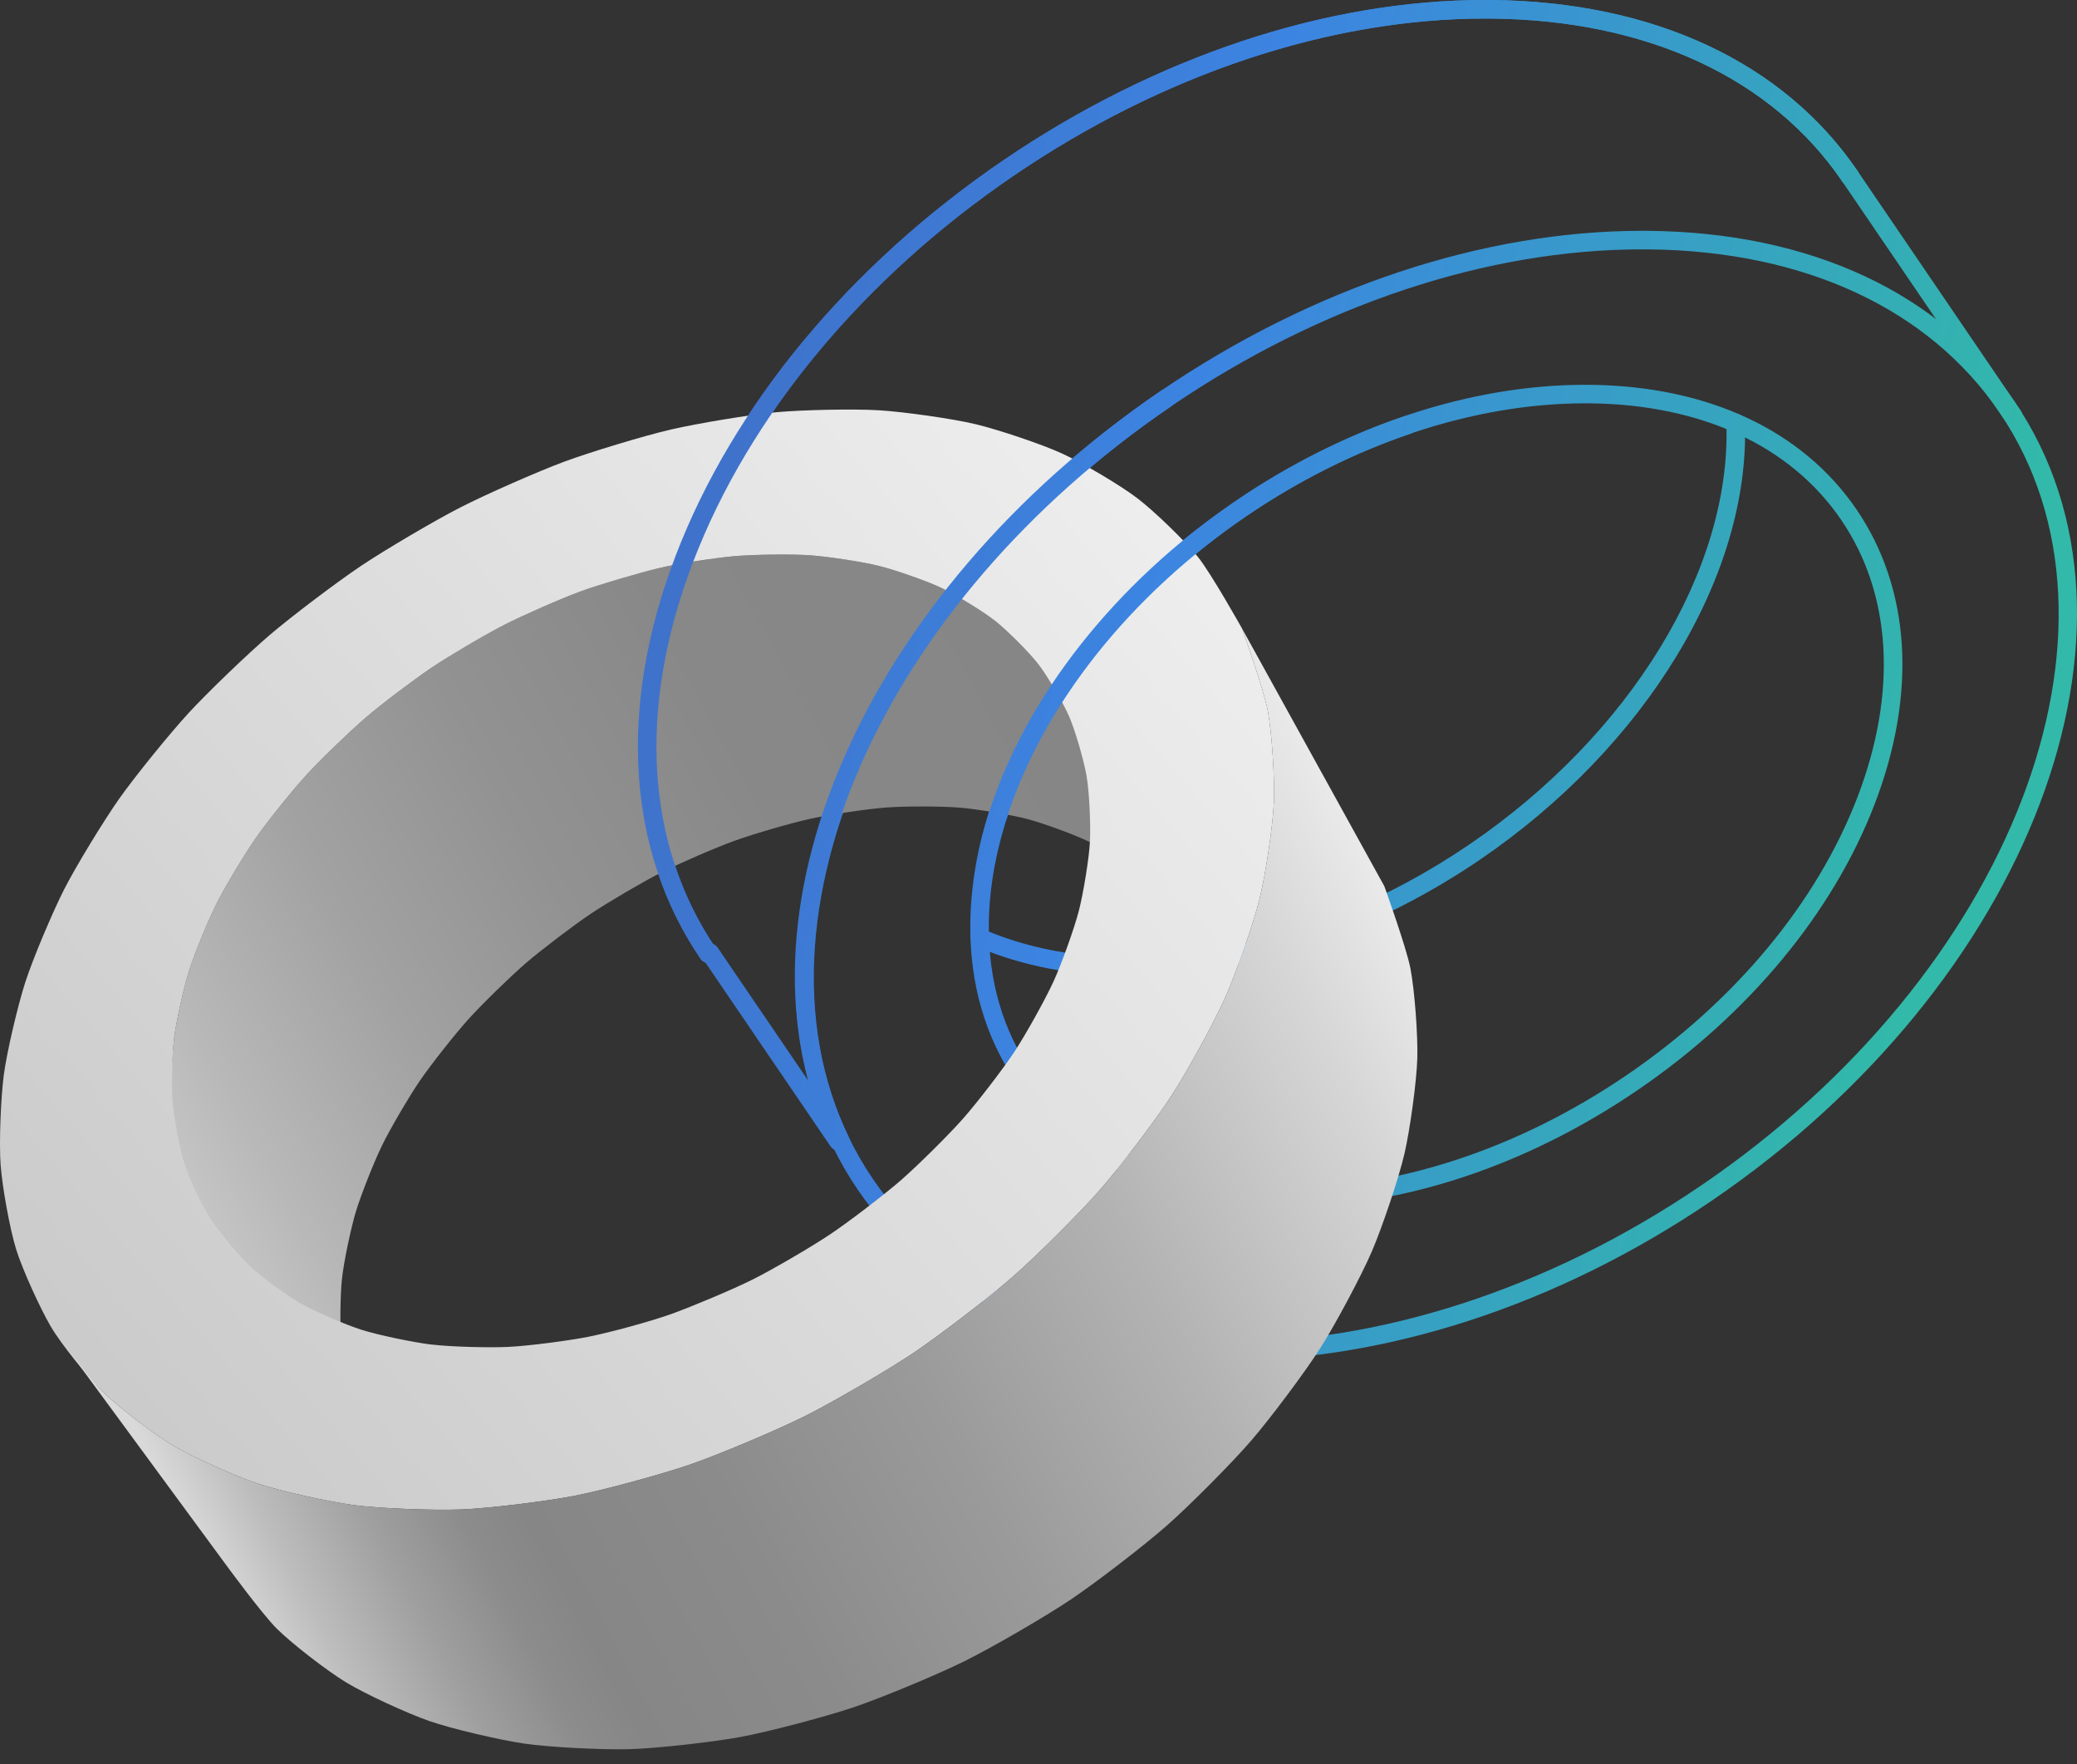 <svg width="126" height="107" viewBox="0 0 126 107" fill="none" xmlns="http://www.w3.org/2000/svg">
<rect x="0" y="0" width="126" height="107" fill="#333333" stroke="none"/>
<path d="M122.131 25.802C121.951 25.802 121.774 25.716 121.666 25.556L111.761 11.009C111.586 10.752 111.652 10.402 111.909 10.228C112.166 10.054 112.517 10.119 112.691 10.376L122.595 24.923C122.77 25.179 122.704 25.529 122.447 25.704C122.35 25.77 122.241 25.802 122.131 25.802Z" fill="url(#paint0_linear_1_141)"/>
<path d="M74.648 82.516C65.052 82.516 56.728 79.056 52.036 72.164C42.817 58.624 51.061 36.89 70.412 23.715C79.626 17.442 89.981 14 99.619 14C99.755 14 99.888 14 100.024 14.002C109.852 14.101 117.736 17.785 122.224 24.377C131.442 37.916 123.199 59.65 103.848 72.826C94.347 79.294 83.905 82.516 74.648 82.516ZM52.966 71.532C61.836 84.56 84.379 84.722 103.215 71.896C122.053 59.07 130.163 38.036 121.293 25.009C117.019 18.732 109.461 15.222 100.012 15.126C99.881 15.126 99.749 15.125 99.618 15.125C90.203 15.125 80.073 18.497 71.044 24.645C52.206 37.471 44.096 58.504 52.966 71.532V71.532Z" fill="url(#paint1_linear_1_141)"/>
<path d="M78.102 73.202C78.003 73.202 77.906 73.202 77.807 73.2C70.65 73.128 64.905 70.441 61.631 65.632C59.763 62.887 58.831 59.668 58.863 56.066C58.942 46.934 65.109 37.096 74.957 30.391C81.644 25.838 89.161 23.341 96.159 23.341C96.258 23.341 96.355 23.341 96.453 23.342C103.611 23.414 109.355 26.102 112.629 30.91C115.903 35.718 116.298 42.047 113.742 48.733C111.212 55.348 106.085 61.534 99.305 66.15C92.618 70.703 85.1 73.202 78.102 73.202ZM96.159 24.465C89.385 24.465 82.092 26.893 75.589 31.321C66.186 37.723 60.062 47.441 59.987 56.076C59.957 59.444 60.822 62.447 62.561 65C65.621 69.495 71.041 72.008 77.819 72.075C84.681 72.128 92.079 69.71 98.672 65.22C105.264 60.732 110.243 54.733 112.691 48.331C115.111 41.999 114.76 36.037 111.699 31.541C108.639 27.046 103.219 24.533 96.441 24.465C96.347 24.465 96.253 24.465 96.159 24.465Z" fill="url(#paint2_linear_1_141)"/>
<path d="M42.97 58.411C42.79 58.411 42.613 58.325 42.504 58.165C38.016 51.574 37.477 42.888 40.988 33.707C44.471 24.599 51.535 16.077 60.879 9.715C70.093 3.442 80.449 0 90.086 0C90.222 0 90.356 0 90.491 0.001C100.319 0.1 108.203 3.785 112.691 10.376C112.865 10.633 112.799 10.983 112.542 11.158C112.287 11.332 111.937 11.267 111.761 11.009C107.487 4.731 99.929 1.221 90.48 1.126C90.349 1.126 90.217 1.125 90.086 1.125C80.671 1.125 70.541 4.497 61.511 10.645C52.356 16.878 45.44 25.212 42.038 34.109C38.663 42.935 39.159 51.254 43.434 57.532C43.608 57.788 43.542 58.139 43.285 58.313C43.188 58.379 43.079 58.411 42.97 58.411Z" fill="url(#paint3_linear_1_141)"/>
<path d="M68.538 59.2C65.177 59.2 62.003 58.611 59.211 57.399C58.926 57.276 58.796 56.944 58.92 56.66C59.044 56.375 59.374 56.243 59.659 56.368C67.789 59.897 79.362 57.879 89.139 51.221C98.915 44.565 105.036 34.539 104.731 25.679C104.72 25.369 104.964 25.108 105.274 25.098C105.611 25.106 105.845 25.332 105.855 25.641C106.172 34.877 99.859 45.283 89.771 52.152C83.007 56.758 75.383 59.2 68.538 59.2Z" fill="url(#paint4_linear_1_141)"/>
<path d="M50.855 69.788C50.675 69.788 50.498 69.702 50.389 69.542L42.598 58.099C42.424 57.843 42.49 57.493 42.747 57.318C43.004 57.145 43.353 57.21 43.528 57.467L51.319 68.909C51.493 69.166 51.427 69.516 51.17 69.69C51.074 69.756 50.964 69.788 50.855 69.788Z" fill="url(#paint5_linear_1_141)"/>
<path d="M21.487 85.152C21.487 85.152 20.804 82.419 20.711 81.488C20.614 80.516 20.641 78.552 20.744 77.581C20.853 76.557 21.28 74.534 21.573 73.547C21.883 72.505 22.69 70.481 23.164 69.504C23.661 68.478 24.821 66.508 25.463 65.566C26.13 64.586 27.606 62.723 28.398 61.842C29.213 60.935 30.962 59.231 31.885 58.434C32.822 57.625 34.796 56.124 35.824 55.435C36.855 54.745 39 53.487 40.106 52.927C41.202 52.372 43.458 51.394 44.613 50.98C45.742 50.575 48.05 49.903 49.222 49.65C50.353 49.405 52.648 49.06 53.803 48.978C54.906 48.899 57.126 48.896 58.227 48.989C59.273 49.078 61.354 49.42 62.368 49.692C63.329 49.949 65.209 50.633 66.101 51.073C66.952 51.495 69.309 53.104 69.309 53.104L71.891 55.734C71.891 55.734 65.698 43.832 62.991 40.293C62.431 39.56 61.112 38.25 60.388 37.677C59.64 37.084 58 36.085 57.138 35.673C56.232 35.239 54.322 34.577 53.348 34.331C52.314 34.071 50.198 33.756 49.134 33.68C48.009 33.6 45.747 33.633 44.623 33.728C43.443 33.827 41.099 34.205 39.945 34.466C38.746 34.737 36.386 35.445 35.232 35.867C34.049 36.3 31.737 37.315 30.614 37.888C29.48 38.468 27.278 39.761 26.219 40.471C25.163 41.178 23.133 42.716 22.167 43.544C21.217 44.358 19.413 46.098 18.571 47.022C17.753 47.919 16.224 49.815 15.531 50.812C14.866 51.769 13.658 53.769 13.136 54.811C12.642 55.8 11.791 57.85 11.462 58.906C11.15 59.902 10.687 61.947 10.563 62.984C10.445 63.962 10.328 65.966 10.431 66.946C10.529 67.88 10.897 69.713 11.193 70.605C11.48 71.475 12.269 73.13 12.731 73.922C14.972 77.767 23.061 88.458 23.061 88.458L21.486 85.15L21.487 85.152Z" fill="url(#paint6_linear_1_141)"/>
<path d="M41.871 88.831C43.65 88.219 47.123 86.751 48.806 85.911C50.517 85.057 53.826 83.129 55.413 82.065C56.995 81.004 60.028 78.682 61.461 77.426C62.865 76.198 65.516 73.562 66.743 72.157C67.923 70.806 70.106 67.947 71.081 66.442C72.004 65.017 73.651 62.034 74.338 60.481C74.982 59.029 76.044 56.022 76.421 54.478C76.772 53.043 77.222 50.108 77.28 48.632C77.335 47.254 77.165 44.485 76.912 43.129C76.672 41.844 75.355 38.137 75.355 38.137C75.355 38.137 73.482 34.792 72.685 33.799C71.883 32.799 70.025 31.01 69.008 30.231C67.957 29.426 65.66 28.076 64.458 27.522C63.194 26.938 60.538 26.055 59.184 25.73C57.752 25.387 54.823 24.98 53.353 24.888C51.801 24.791 48.683 24.861 47.135 25.001C45.513 25.147 42.293 25.684 40.707 26.052C39.063 26.432 35.828 27.414 34.245 27.998C32.625 28.597 29.459 29.995 27.921 30.782C26.367 31.577 23.353 33.353 21.904 34.324C20.456 35.292 17.673 37.396 16.349 38.528C15.045 39.642 12.566 42.022 11.407 43.287C10.28 44.516 8.172 47.11 7.213 48.474C6.291 49.786 4.614 52.527 3.887 53.956C3.195 55.316 2 58.134 1.532 59.586C1.089 60.959 0.419 63.779 0.23 65.209C0.051 66.562 -0.063 69.305 0.038 70.666C0.133 71.967 0.595 74.551 0.984 75.796C1.362 77.01 2.427 79.338 3.066 80.437C3.709 81.542 5.337 83.543 6.25 84.437C7.196 85.365 9.324 86.977 10.461 87.657C11.669 88.379 14.255 89.53 15.59 89.976C17.023 90.455 19.99 91.101 21.489 91.298C23.099 91.508 26.356 91.623 27.978 91.559C29.707 91.49 33.151 91.063 34.849 90.733C36.635 90.386 40.152 89.424 41.873 88.833L41.871 88.831ZM26.162 81.556C25.084 81.425 22.947 80.986 21.913 80.655C20.948 80.346 19.076 79.546 18.198 79.04C17.372 78.563 15.819 77.427 15.126 76.77C14.457 76.137 13.272 74.707 12.779 73.929C12.289 73.155 11.506 71.482 11.218 70.612C10.923 69.72 10.559 67.862 10.477 66.926C10.39 65.944 10.446 63.963 10.563 62.984C10.688 61.948 11.151 59.903 11.462 58.907C11.792 57.851 12.642 55.8 13.137 54.812C13.658 53.769 14.866 51.769 15.531 50.813C16.225 49.816 17.753 47.921 18.571 47.023C19.414 46.099 21.218 44.359 22.167 43.544C23.132 42.717 25.163 41.179 26.219 40.472C27.279 39.762 29.48 38.468 30.615 37.889C31.737 37.316 34.049 36.301 35.232 35.868C36.387 35.446 38.75 34.752 39.945 34.467C41.097 34.191 43.443 33.827 44.623 33.729C45.747 33.635 48.01 33.601 49.134 33.681C50.197 33.757 52.314 34.072 53.348 34.333C54.323 34.578 56.231 35.24 57.139 35.674C57.999 36.087 59.64 37.085 60.388 37.678C61.111 38.25 62.427 39.564 62.991 40.294C63.553 41.02 64.492 42.612 64.857 43.453C65.232 44.317 65.758 46.14 65.916 47.068C66.083 48.046 66.174 50.041 66.122 51.032C66.066 52.092 65.717 54.197 65.453 55.225C65.171 56.329 64.393 58.479 63.92 59.515C63.416 60.62 62.227 62.747 61.562 63.762C60.86 64.832 59.292 66.865 58.447 67.826C57.569 68.824 55.675 70.697 54.674 71.571C53.652 72.463 51.492 74.114 50.365 74.868C49.235 75.626 46.881 77 45.665 77.609C44.467 78.21 41.99 79.247 40.73 79.702C39.509 80.142 36.998 80.825 35.725 81.079C34.512 81.321 32.052 81.643 30.816 81.7C29.654 81.755 27.32 81.694 26.165 81.554L26.162 81.556Z" fill="url(#paint7_linear_1_141)"/>
<path d="M51.767 103.565C53.5 102.981 56.884 101.569 58.523 100.757C60.187 99.933 63.404 98.065 64.946 97.031C66.484 95.999 69.425 93.737 70.813 92.513C72.174 91.313 74.74 88.736 75.923 87.361C77.064 86.036 79.169 83.233 80.106 81.757C80.996 80.354 82.574 77.419 83.229 75.893C83.844 74.459 84.85 71.492 85.202 69.972C85.531 68.55 85.938 65.647 85.98 64.188C86.019 62.819 85.821 60.07 85.56 58.727C85.311 57.447 83.98 53.755 83.98 53.755L75.355 38.136C75.355 38.136 76.672 41.843 76.912 43.128C77.165 44.484 77.335 47.254 77.28 48.631C77.222 50.107 76.772 53.042 76.421 54.477C76.043 56.02 74.982 59.028 74.338 60.48C73.65 62.033 72.004 65.016 71.081 66.441C70.106 67.947 67.923 70.805 66.743 72.156C65.515 73.561 62.865 76.197 61.461 77.425C60.028 78.681 56.996 81.003 55.413 82.065C53.826 83.129 50.516 85.057 48.806 85.91C47.123 86.749 43.65 88.218 41.871 88.831C40.151 89.422 36.633 90.384 34.847 90.731C33.149 91.061 29.705 91.489 27.977 91.557C26.354 91.621 23.097 91.507 21.487 91.295C19.989 91.099 17.021 90.453 15.588 89.974C14.254 89.528 11.667 88.377 10.46 87.655C9.322 86.975 7.195 85.363 6.249 84.435C5.336 83.54 3.065 80.435 3.065 80.435L13.616 94.789C13.616 94.789 15.885 97.893 16.793 98.791C17.732 99.72 19.839 101.342 20.966 102.03C22.158 102.757 24.708 103.928 26.026 104.386C27.434 104.876 30.351 105.551 31.826 105.764C33.402 105.991 36.596 106.144 38.188 106.099C39.878 106.051 43.247 105.669 44.91 105.362C46.652 105.039 50.086 104.131 51.766 103.565H51.767Z" fill="url(#paint8_linear_1_141)"/>
<path d="M60.535 50.022C60.479 50.022 60.421 50.013 60.364 49.995C60.068 49.901 59.905 49.585 59.999 49.289C62.254 42.216 67.705 35.329 74.956 30.391C78.204 28.18 81.653 26.448 85.207 25.244C85.501 25.143 85.82 25.301 85.919 25.596C86.02 25.89 85.862 26.209 85.568 26.308C82.11 27.48 78.752 29.167 75.588 31.322C68.541 36.12 63.25 42.793 61.071 49.631C60.994 49.87 60.774 50.023 60.535 50.023L60.535 50.022Z" fill="url(#paint9_linear_1_141)"/>
<path d="M42.97 58.411C42.79 58.411 42.613 58.325 42.504 58.165C38.016 51.574 37.477 42.888 40.988 33.707C44.471 24.599 51.535 16.077 60.879 9.715C70.093 3.442 80.449 0 90.086 0C90.222 0 90.356 0 90.491 0.001C100.319 0.1 108.203 3.785 112.691 10.376C112.865 10.633 112.799 10.983 112.542 11.158C112.287 11.332 111.937 11.267 111.761 11.009C107.487 4.731 99.929 1.221 90.48 1.126C90.349 1.126 90.217 1.125 90.086 1.125C80.671 1.125 70.541 4.497 61.511 10.645C52.356 16.878 45.44 25.212 42.038 34.109C38.663 42.935 39.159 51.254 43.434 57.532C43.608 57.788 43.542 58.139 43.285 58.313C43.188 58.379 43.079 58.411 42.97 58.411Z" fill="url(#paint10_linear_1_141)"/>
<path d="M51.004 69.826C50.795 69.826 50.595 69.71 50.497 69.51C43.782 55.706 52.342 36.019 70.411 23.716C70.668 23.542 71.017 23.607 71.192 23.865C71.367 24.121 71.301 24.471 71.044 24.646C53.434 36.636 45.035 55.712 51.508 69.018C51.644 69.297 51.527 69.633 51.248 69.77C51.17 69.808 51.085 69.826 51.003 69.826H51.004Z" fill="url(#paint11_linear_1_141)"/>
<defs>
<linearGradient id="paint0_linear_1_141" x1="-33.383" y1="-21.18" x2="125.963" y2="20.249" gradientUnits="userSpaceOnUse">
<stop stop-color="#463B87"/>
<stop offset="0.285" stop-color="#4358A9"/>
<stop offset="0.691" stop-color="#3C84E1"/>
<stop offset="1" stop-color="#32B9A9"/>
</linearGradient>
<linearGradient id="paint1_linear_1_141" x1="-42.661" y1="14.508" x2="116.684" y2="55.938" gradientUnits="userSpaceOnUse">
<stop stop-color="#463B87"/>
<stop offset="0.285" stop-color="#4358A9"/>
<stop offset="0.691" stop-color="#3C84E1"/>
<stop offset="1" stop-color="#32B9A9"/>
</linearGradient>
<linearGradient id="paint2_linear_1_141" x1="-42.665" y1="14.524" x2="116.68" y2="55.954" gradientUnits="userSpaceOnUse">
<stop stop-color="#463B87"/>
<stop offset="0.285" stop-color="#4358A9"/>
<stop offset="0.691" stop-color="#3C84E1"/>
<stop offset="1" stop-color="#32B9A9"/>
</linearGradient>
<linearGradient id="paint3_linear_1_141" x1="-39.181" y1="1.122" x2="120.165" y2="42.551" gradientUnits="userSpaceOnUse">
<stop stop-color="#463B87"/>
<stop offset="0.285" stop-color="#4358A9"/>
<stop offset="0.691" stop-color="#3C84E1"/>
<stop offset="1" stop-color="#32B9A9"/>
</linearGradient>
<linearGradient id="paint4_linear_1_141" x1="-41.292" y1="9.243" x2="118.053" y2="50.672" gradientUnits="userSpaceOnUse">
<stop stop-color="#463B87"/>
<stop offset="0.285" stop-color="#4358A9"/>
<stop offset="0.691" stop-color="#3C84E1"/>
<stop offset="1" stop-color="#32B9A9"/>
</linearGradient>
<linearGradient id="paint5_linear_1_141" x1="-48.919" y1="38.576" x2="110.427" y2="80.006" gradientUnits="userSpaceOnUse">
<stop stop-color="#463B87"/>
<stop offset="0.285" stop-color="#4358A9"/>
<stop offset="0.691" stop-color="#3C84E1"/>
<stop offset="1" stop-color="#32B9A9"/>
</linearGradient>
<linearGradient id="paint6_linear_1_141" x1="64.822" y1="42.363" x2="10.88" y2="71.916" gradientUnits="userSpaceOnUse">
<stop stop-color="#868686"/>
<stop offset="0.309" stop-color="#888888"/>
<stop offset="0.534" stop-color="#929292"/>
<stop offset="0.731" stop-color="#A2A2A2"/>
<stop offset="0.912" stop-color="#B8B8B8"/>
<stop offset="1" stop-color="#C6C6C6"/>
</linearGradient>
<linearGradient id="paint7_linear_1_141" x1="69.384" y1="31.68" x2="7.715" y2="84.899" gradientUnits="userSpaceOnUse">
<stop stop-color="#EDEDED"/>
<stop offset="1" stop-color="#CBCBCB"/>
</linearGradient>
<linearGradient id="paint8_linear_1_141" x1="10.717" y1="99.434" x2="86.513" y2="59.024" gradientUnits="userSpaceOnUse">
<stop offset="0.044" stop-color="#D9D9D9"/>
<stop offset="0.094" stop-color="#BDBDBD"/>
<stop offset="0.161" stop-color="#9F9F9F"/>
<stop offset="0.218" stop-color="#8C8C8C"/>
<stop offset="0.259" stop-color="#868686"/>
<stop offset="0.389" stop-color="#8B8B8B"/>
<stop offset="0.549" stop-color="#9A9A9A"/>
<stop offset="0.726" stop-color="#B3B3B3"/>
<stop offset="0.914" stop-color="#D6D6D6"/>
<stop offset="1" stop-color="#E9E9E9"/>
</linearGradient>
<linearGradient id="paint9_linear_1_141" x1="-40.968" y1="7.995" x2="118.378" y2="49.425" gradientUnits="userSpaceOnUse">
<stop stop-color="#463B87"/>
<stop offset="0.285" stop-color="#4358A9"/>
<stop offset="0.691" stop-color="#3C84E1"/>
<stop offset="1" stop-color="#32B9A9"/>
</linearGradient>
<linearGradient id="paint10_linear_1_141" x1="-39.181" y1="1.122" x2="120.165" y2="42.551" gradientUnits="userSpaceOnUse">
<stop stop-color="#463B87"/>
<stop offset="0.285" stop-color="#4358A9"/>
<stop offset="0.691" stop-color="#3C84E1"/>
<stop offset="1" stop-color="#32B9A9"/>
</linearGradient>
<linearGradient id="paint11_linear_1_141" x1="-43.951" y1="19.47" x2="115.394" y2="60.9" gradientUnits="userSpaceOnUse">
<stop stop-color="#463B87"/>
<stop offset="0.285" stop-color="#4358A9"/>
<stop offset="0.691" stop-color="#3C84E1"/>
<stop offset="1" stop-color="#32B9A9"/>
</linearGradient>
</defs>
</svg>
